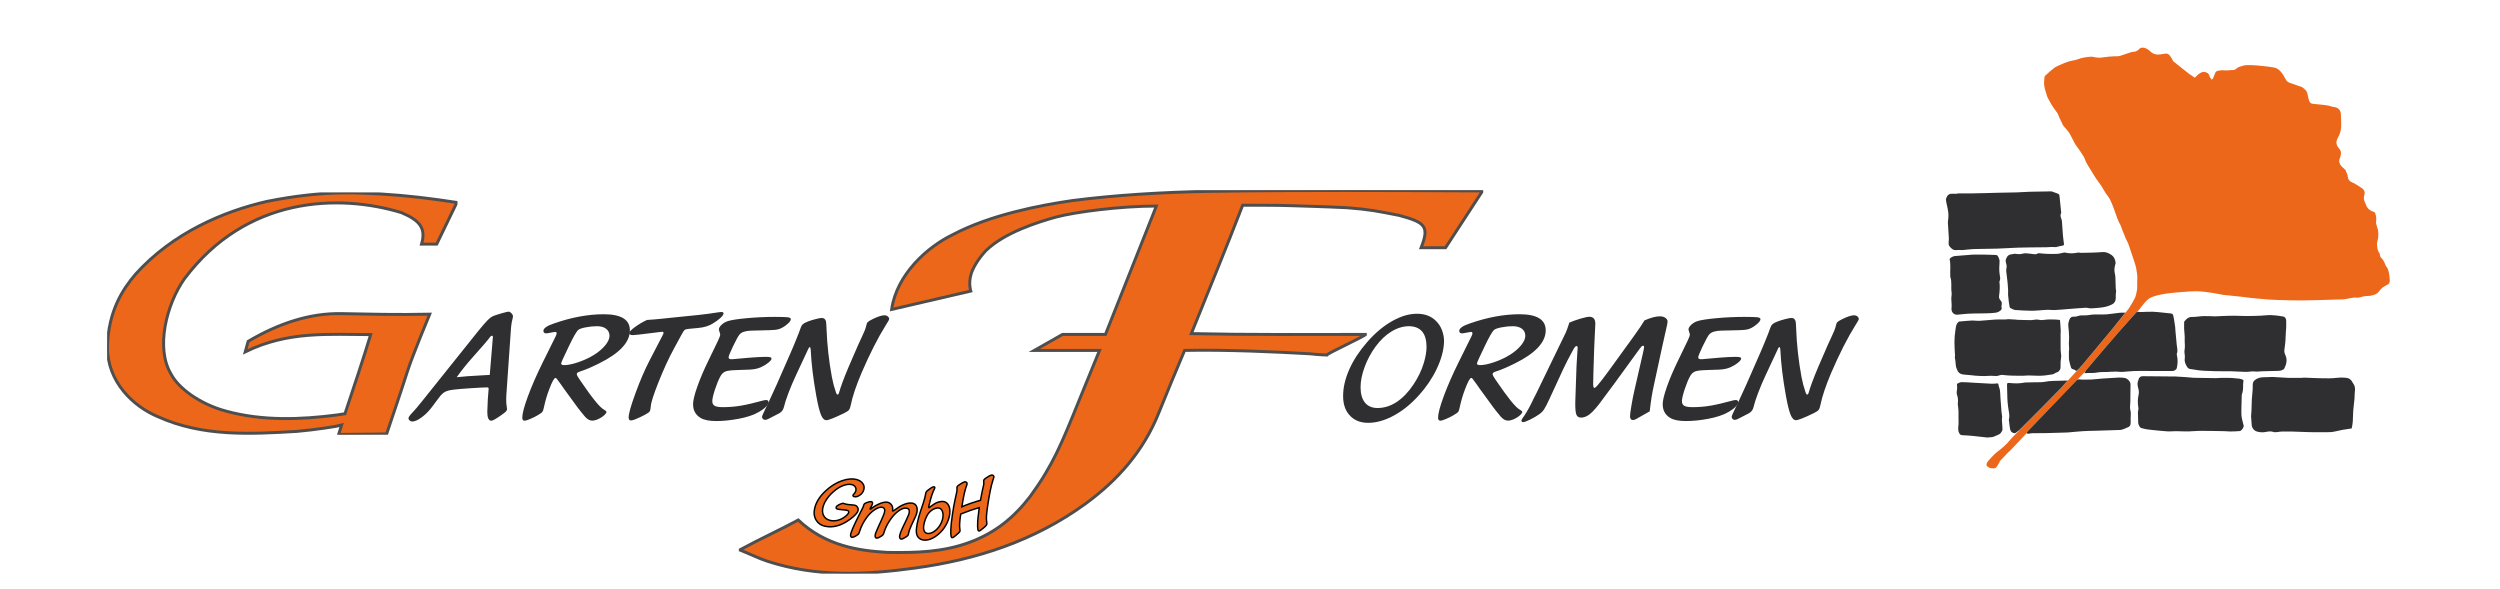 <?xml version="1.0" encoding="utf-8"?>
<!-- Generator: Adobe Illustrator 26.3.1, SVG Export Plug-In . SVG Version: 6.00 Build 0)  -->
<svg version="1.1" id="Ebene_1" xmlns="http://www.w3.org/2000/svg" xmlns:xlink="http://www.w3.org/1999/xlink" x="0px" y="0px"
	 viewBox="0 0 841.89 198.43" style="enable-background:new 0 0 841.89 198.43;" xml:space="preserve">
<style type="text/css">
	.st0{fill:#EC6719;stroke:#010202;stroke-width:0.5;stroke-miterlimit:10;}
	
		.st1{clip-path:url(#SVGID_00000072273091882573061080000015692919909498155905_);fill:#EC6719;stroke:#4E4E4E;stroke-miterlimit:10;}
	.st2{fill:#2F2F31;}
	
		.st3{clip-path:url(#SVGID_00000087392529899731215660000010752010513026442133_);fill:#EC6719;stroke:#4E4E4E;stroke-miterlimit:10;}
	.st4{fill:#EC6719;}
</style>
<g>
	<g>
		<g>
			<path class="st0" d="M313.18,168.87l-0.41,1.68c-0.03,0.14-0.04,0.25-0.03,0.32c0.01,0.07,0.04,0.1,0.11,0.09
				c0.05-0.01,0.21-0.12,0.48-0.33c0.81-0.61,1.45-1.03,1.93-1.27c0.48-0.23,1.01-0.39,1.6-0.46c0.84-0.1,1.5,0.07,1.99,0.51
				c0.54,0.48,0.87,1.17,0.99,2.09c0.13,1.08-0.03,2.25-0.48,3.53s-1.11,2.44-1.99,3.51c-0.77,0.91-1.63,1.67-2.58,2.27
				c-0.95,0.6-1.85,0.95-2.7,1.05c-1,0.12-1.81-0.05-2.43-0.51c-0.6-0.44-0.95-1.09-1.05-1.96c-0.09-0.7,0-1.71,0.25-3.02
				c0.26-1.32,0.64-2.74,1.15-4.26l0.9-2.66c0.45-1.45,0.69-2.38,0.74-2.79c0.05-0.42,0.13-0.73,0.23-0.92
				c0.1-0.19,0.29-0.4,0.58-0.63c0.92-0.74,1.57-1.13,1.95-1.17c0.24-0.03,0.37,0.05,0.39,0.23c0.01,0.11-0.03,0.25-0.12,0.42
				c-0.26,0.51-0.52,1.13-0.78,1.87S313.39,168.02,313.18,168.87z M315.61,171.07c-0.61,0.08-1.23,0.33-1.85,0.77
				c-0.62,0.44-1.11,0.97-1.47,1.59c-0.43,0.74-0.76,1.56-1,2.46c-0.24,0.89-0.32,1.63-0.25,2.22c0.07,0.55,0.26,0.97,0.59,1.23
				c0.32,0.27,0.75,0.37,1.28,0.3c0.64-0.08,1.29-0.37,1.94-0.86c0.66-0.5,1.22-1.14,1.7-1.91c0.38-0.62,0.67-1.27,0.84-1.94
				c0.18-0.68,0.23-1.31,0.16-1.89C317.38,171.64,316.73,170.98,315.61,171.07z"/>
		</g>
		<g>
			<path class="st0" d="M283.85,169.47c0.41,0.14,0.72,0.23,0.95,0.29c0.47,0.12,1.11,0.2,1.93,0.25c0.51,0.02,0.86,0.06,1.07,0.11
				c0.43,0.11,0.75,0.34,0.97,0.69s0.28,0.73,0.17,1.14c-0.2,0.79-1.09,1.76-2.69,2.93c-3.02,2.21-5.9,2.97-8.64,2.28
				c-1.21-0.3-2.12-0.96-2.74-1.97c-0.73-1.17-0.89-2.56-0.49-4.15c0.49-1.97,1.66-3.83,3.51-5.59c1.74-1.66,3.63-2.85,5.67-3.56
				c1.84-0.63,3.45-0.78,4.82-0.43c0.98,0.25,1.72,0.71,2.2,1.41c0.4,0.58,0.51,1.24,0.33,1.98c-0.21,0.82-0.68,1.47-1.43,1.95
				c-0.67,0.43-1.27,0.59-1.79,0.46c-0.35-0.09-0.5-0.25-0.43-0.5c0.02-0.08,0.17-0.26,0.43-0.55c0.26-0.28,0.43-0.59,0.52-0.96
				c0.12-0.48,0.05-0.9-0.2-1.29c-0.25-0.38-0.64-0.63-1.15-0.76c-0.73-0.18-1.57-0.12-2.52,0.18c-0.95,0.3-1.89,0.8-2.82,1.5
				c-1.12,0.85-2.07,1.79-2.84,2.83c-0.77,1.04-1.28,2.06-1.53,3.05c-0.26,1.06-0.21,1.97,0.15,2.75c0.41,0.89,1.15,1.46,2.23,1.73
				c0.79,0.2,1.61,0.2,2.46,0c0.85-0.19,1.66-0.56,2.41-1.11c0.83-0.6,1.3-1.12,1.41-1.56c0.09-0.36-0.12-0.61-0.64-0.73
				c-0.13-0.03-0.28-0.06-0.45-0.07l-2.3-0.25c-0.11-0.01-0.2-0.02-0.29-0.05c-0.44-0.11-0.63-0.33-0.55-0.65
				c0.06-0.24,0.29-0.48,0.7-0.72C282.68,169.86,283.2,169.65,283.85,169.47z"/>
		</g>
		<g>
			<path class="st0" d="M329.76,170.96c-1.8,0.48-3.88,1.19-6.23,2.14c-0.37,2.38-0.47,4.05-0.3,5.02c0.07,0.41,0.08,0.69,0.02,0.83
				c-0.06,0.14-0.28,0.39-0.68,0.75c-0.89,0.82-1.48,1.27-1.77,1.34c-0.25,0.06-0.41-0.07-0.49-0.39c-0.13-0.53-0.16-1.42-0.1-2.68
				c0.06-1.1,0.23-2.64,0.52-4.64c0.29-2,0.59-3.69,0.9-5.07l0.48-2.21c0.16-0.57,0.22-1.11,0.16-1.61
				c-0.04-0.27-0.01-0.47,0.07-0.59c0.08-0.12,0.31-0.32,0.69-0.59c0.81-0.56,1.42-0.89,1.83-0.99c0.18-0.04,0.35-0.02,0.5,0.08
				c0.16,0.1,0.26,0.23,0.3,0.4c0.03,0.13,0,0.33-0.1,0.6c-0.58,1.44-1.12,3.88-1.65,7.31c0.78-0.35,1.78-0.74,2.99-1.16
				c1.21-0.42,2.3-0.76,3.28-1.03c0.12-0.68,0.31-1.64,0.56-2.88c0.06-0.29,0.12-0.58,0.19-0.88c0.09-0.41,0.19-0.86,0.31-1.35
				c0.07-0.3,0.08-0.64,0.05-1.05c-0.03-0.36-0.01-0.6,0.06-0.73c0.07-0.13,0.3-0.33,0.69-0.61c0.76-0.53,1.38-0.86,1.87-0.98
				c0.16-0.04,0.32-0.01,0.48,0.08c0.16,0.1,0.25,0.23,0.3,0.39c0.03,0.11,0,0.26-0.07,0.46c-0.02,0.03-0.04,0.1-0.07,0.2
				c-0.07,0.23-0.14,0.46-0.22,0.71c-0.29,0.87-0.58,2.02-0.87,3.45c-0.29,1.43-0.57,3.09-0.85,4.96c-0.23,1.54-0.37,2.72-0.42,3.55
				c-0.05,0.83-0.02,1.51,0.09,2.05c0.07,0.37,0.06,0.64-0.01,0.82c-0.08,0.18-0.29,0.44-0.65,0.77c-0.35,0.31-0.72,0.61-1.09,0.9
				c-0.38,0.29-0.61,0.44-0.72,0.47c-0.24,0.06-0.41-0.09-0.5-0.46c-0.11-0.45-0.13-1.38-0.06-2.78c0.03-0.58,0.13-1.59,0.32-3.01
				C329.66,171.71,329.73,171.18,329.76,170.96z"/>
		</g>
		<g>
			<path class="st0" d="M307.71,175.21l-0.8,1.7c-0.49,1.03-0.82,2-0.99,2.9c-0.04,0.23-0.11,0.4-0.21,0.52
				c-0.1,0.12-0.31,0.29-0.64,0.5c-0.73,0.49-1.26,0.73-1.57,0.72c-0.16-0.01-0.3-0.09-0.41-0.26c-0.11-0.16-0.16-0.36-0.15-0.6
				c0.02-0.59,0.44-1.75,1.27-3.49l0.83-1.71c0.48-1.02,0.79-1.72,0.94-2.11c0.15-0.39,0.23-0.75,0.24-1.09
				c0.03-0.76-0.37-1.16-1.2-1.18c-0.77-0.03-1.65,0.34-2.65,1.11c-0.99,0.77-1.91,1.8-2.76,3.09c-0.89,1.35-1.53,2.7-1.93,4.06
				c-0.08,0.29-0.19,0.53-0.32,0.69c-0.13,0.17-0.34,0.35-0.64,0.53c-0.66,0.42-1.15,0.63-1.48,0.62c-0.37-0.01-0.54-0.29-0.53-0.82
				c0.01-0.27,0.08-0.59,0.22-0.97s0.43-1.05,0.87-2.03l0.89-1.93c0.47-1.02,0.79-1.77,0.97-2.27c0.18-0.49,0.27-0.9,0.28-1.21
				c0.03-0.75-0.34-1.14-1.11-1.17c-0.67-0.02-1.48,0.29-2.42,0.94c-0.94,0.65-1.79,1.49-2.54,2.52c-1.08,1.46-1.87,3.01-2.37,4.64
				c-0.12,0.4-0.22,0.67-0.3,0.79c-0.08,0.12-0.25,0.28-0.49,0.45c-0.76,0.53-1.35,0.79-1.78,0.78c-0.34-0.01-0.5-0.27-0.48-0.78
				c0.03-0.76,1.01-3.06,2.96-6.9l1.02-2.02c0.2-0.38,0.33-0.68,0.38-0.89c0.08-0.33,0.17-0.55,0.29-0.67
				c0.12-0.12,0.38-0.26,0.79-0.42c0.6-0.23,1.07-0.34,1.42-0.33c0.36,0.01,0.54,0.21,0.52,0.58c-0.01,0.19-0.11,0.47-0.32,0.87
				l-0.49,0.9c-0.02,0.04-0.03,0.08-0.03,0.11c0,0.08,0.03,0.12,0.1,0.12c0.04,0,0.09-0.03,0.16-0.08c0.78-0.67,1.68-1.23,2.7-1.68
				s1.87-0.67,2.54-0.65c0.61,0.02,1.12,0.26,1.54,0.71c0.42,0.45,0.62,0.99,0.6,1.61c0,0.09-0.01,0.18-0.02,0.25
				c-0.02,0.13-0.03,0.22-0.03,0.28c0,0.12,0.04,0.18,0.13,0.18c0.06,0,0.24-0.12,0.56-0.36c2.14-1.63,3.99-2.41,5.55-2.36
				c0.67,0.02,1.18,0.25,1.54,0.67c0.36,0.42,0.53,1,0.5,1.74c-0.02,0.45-0.08,0.84-0.2,1.18
				C308.57,173.35,308.24,174.09,307.71,175.21z"/>
		</g>
	</g>
	<g>
		<defs>
			<rect id="SVGID_1_" x="248.8" y="64.02" width="250.68" height="129.17"/>
		</defs>
		<clipPath id="SVGID_00000072991084942200654570000016743365196011453315_">
			<use xlink:href="#SVGID_1_"  style="overflow:visible;"/>
		</clipPath>
		
			<path style="clip-path:url(#SVGID_00000072991084942200654570000016743365196011453315_);fill:#EC6719;stroke:#4E4E4E;stroke-miterlimit:10;" d="
			M370.27,118.01H348.3l9.5-5.39h14.46l17.15-43.23c-12.19,0-27.21,1.98-33.75,3.7c-6.08,1.68-17.42,5.23-23.65,11.32
			c-2.8,3-4.39,5.95-4.96,7.8c-0.99,3.26-0.14,5.81-0.14,5.81l-26.65,6.19c1.71-11.86,12.05-21.07,20.56-25.18
			c12.79-6.76,29.48-9.92,40.25-11.48c14.17-1.84,30.98-2.88,46.63-3.12c30.4-0.46,60.66-0.27,91.56-0.14l-12.47,19.13h-8.22
			c2.83-7.23,1.42-8.5-7.41-10.89c-7.53-1.46-9.73-1.96-17.39-2.57c-8.64-0.43-15.73-0.57-19.42-0.71
			c-2.96-0.16-15.87-0.14-15.87-0.14c-5.01,13.11-11.86,29.68-17.29,43.23c19.27,0.43,39.61,0.28,58.68,0.28
			c0.1,0.43-13.14,6.51-13.04,6.94c0,0-2.39-0.06-5.81-0.43c-11.32-0.63-27.92-1.42-42.09-1.13c-2.74,6.45-5.81,13.87-8.79,21.26
			c-5.09,12.64-13.74,22.47-24.63,30.4c-17.18,12.5-36.74,18.81-57.35,21.63c-16.85,2.3-33.13,3.1-49.69-2.28
			c-2.87-0.93-5.9-2.45-9.35-3.83c7.3-3.94,13.23-6.57,19.7-10.06c9.21,8.65,20.13,10.35,30.19,10.91c9.5,0.14,18.57-0.09,27.5-3.4
			c8.68-3.22,14.91-8.31,20.41-15.45c7.65-10.49,10.63-17.86,16.58-32.6C364.35,132.51,369.14,120.74,370.27,118.01z"/>
	</g>
	<g>
		<g>
			<path class="st2" d="M477.25,105.66c3.05,0,5.43,1.11,7.14,3.34c0.64,0.83,1.13,1.82,1.46,2.96c0.34,1.15,0.48,2.27,0.43,3.38
				c-0.14,2.78-0.96,5.75-2.47,8.92c-1.51,3.17-3.52,6.13-6.02,8.89c-2.83,3.14-5.84,5.51-9.03,7.12c-2.79,1.42-5.47,2.12-8.02,2.12
				c-2.69,0-4.81-0.88-6.34-2.64c-1.4-1.57-2.1-3.7-2.1-6.39c0-2.85,0.69-5.83,2.07-8.94c1.38-3.11,3.37-6.17,5.98-9.17
				c2.73-3.14,5.62-5.55,8.7-7.25C471.92,106.42,474.65,105.64,477.25,105.66z M474.51,109.85c-2,0-3.99,0.6-5.95,1.8
				s-3.75,2.9-5.36,5.11c-1.54,2.11-2.76,4.39-3.66,6.85c-0.91,2.46-1.36,4.73-1.36,6.82c0,2.23,0.5,3.95,1.5,5.18
				c0.98,1.19,2.39,1.79,4.22,1.79c2.24,0,4.39-0.68,6.46-2.04c2.06-1.36,3.95-3.35,5.68-5.95c1.55-2.35,2.69-4.72,3.42-7.12
				c0.62-2.07,0.93-3.89,0.93-5.46C480.39,112.25,478.43,109.93,474.51,109.85z"/>
			<path class="st2" d="M494.72,111.87l-1.99,0.36c-0.1,0.02-0.22,0.03-0.34,0.03c-0.66,0-0.98-0.29-0.98-0.85
				c0-0.84,1.16-1.67,3.47-2.46c5.97-2.09,11.58-3.13,16.85-3.13c5.87,0,8.8,1.81,8.8,5.43c0,4-3.46,7.71-10.38,11.13
				c-2.64,1.31-4.8,2.23-6.47,2.74c-0.69,0.22-1.04,0.51-1.04,0.85c0,0.33,0.36,1.01,1.09,2.04c2.1,3.09,3.8,5.42,5.08,7
				c1.29,1.58,2.26,2.54,2.91,2.89c0.6,0.33,0.91,0.61,0.91,0.85c0,0.21-0.17,0.49-0.52,0.85c-0.35,0.36-0.74,0.68-1.19,0.96
				c-1.17,0.72-2.21,1.09-3.11,1.09c-0.85,0-1.67-0.47-2.48-1.42c-1.04-1.24-1.84-2.24-2.41-3l-4.53-6.21l-1.14-1.63
				c-0.76-1.05-1.21-1.67-1.36-1.85c-0.15-0.18-0.3-0.27-0.45-0.27c-0.43,0-1.14,1.3-2.12,3.91c-0.72,1.9-1.29,3.84-1.71,5.82
				c-0.17,0.86-0.36,1.43-0.56,1.69c-0.2,0.27-0.73,0.65-1.59,1.15c-0.72,0.43-1.56,0.85-2.5,1.24c-0.94,0.4-1.56,0.6-1.85,0.6
				c-0.55,0-0.83-0.34-0.83-1.01c0-1.4,0.64-3.82,1.92-7.27c1.28-3.45,2.93-7.24,4.97-11.36l4.37-8.82
				c0.21-0.43,0.31-0.74,0.31-0.93c0-0.36-0.16-0.53-0.49-0.52C495.31,111.76,495.1,111.8,494.72,111.87z M509.57,109.85
				c-1.29,0-2.59,0.12-3.9,0.38c-1.3,0.25-2.14,0.54-2.52,0.87c-0.59,0.48-1.66,2.35-3.21,5.59c-1.71,3.55-2.56,5.44-2.56,5.67
				c0,0.4,0.33,0.6,0.98,0.6c1.29,0,2.92-0.34,4.87-1.01c1.95-0.67,3.71-1.5,5.28-2.48c1.55-0.98,2.8-2.05,3.74-3.21
				c0.94-1.16,1.41-2.21,1.41-3.16c0-0.98-0.36-1.76-1.07-2.33C511.87,110.18,510.87,109.88,509.57,109.85z"/>
			<path class="st2" d="M555.55,138.52l-4.48,2.54c-0.45,0.26-0.83,0.39-1.14,0.39c-0.67,0-1.01-0.43-1.01-1.29
				c0-0.52,0.16-1.72,0.48-3.62c0.32-1.9,0.64-3.54,0.97-4.94l2.95-12.89c0.22-0.97,0.34-1.58,0.34-1.84c0-0.29-0.14-0.44-0.41-0.44
				c-0.24,0-0.59,0.32-1.04,0.96l-8.54,11.75c-2.88,3.9-4.63,6.25-5.24,7.04c-0.61,0.79-1.31,1.6-2.08,2.41
				c-1.33,1.36-2.64,2.04-3.93,2.04c-0.76,0-1.27-0.32-1.54-0.95c-0.27-0.63-0.4-1.85-0.4-3.66c0-0.48,0.01-0.92,0.03-1.32
				l0.39-11.33l0.1-1.68l0.16-2.59c0.09-1.23,0.13-1.88,0.13-1.97c0-0.4-0.14-0.6-0.41-0.6s-0.66,0.44-1.14,1.32
				c-1.43,2.62-2.56,4.83-3.39,6.62l-4.55,9.86c-0.79,1.71-1.4,2.88-1.81,3.51s-0.92,1.15-1.5,1.57c-0.98,0.69-2.05,1.32-3.21,1.89
				c-1.16,0.57-1.93,0.85-2.33,0.85s-0.6-0.17-0.6-0.52c0-0.24,0.35-0.83,1.04-1.76c0.98-1.45,2.02-3.36,3.11-5.72l0.88-1.71
				l7.87-16.25c1.12-2.24,1.82-3.69,2.1-4.33c0.28-0.65,0.66-1.72,1.14-3.22c1.16-0.5,2.43-0.95,3.83-1.36
				c1.4-0.41,2.36-0.61,2.9-0.61c1.35,0,2.02,0.79,2.02,2.38c0,0.24-0.04,1.1-0.13,2.59c-0.02,0.5-0.1,2.4-0.26,5.69
				c-0.22,6.66-0.34,10.63-0.34,11.9c0,0.93,0.13,1.4,0.39,1.4c0.24,0,0.57-0.25,0.98-0.75c0.21-0.26,0.43-0.53,0.67-0.8
				c0.78-0.84,4.57-6.01,11.39-15.5c1.88-2.6,3.17-4.5,3.86-5.69c2.12-0.91,3.84-1.37,5.15-1.37c0.76,0,1.38,0.17,1.88,0.52
				c0.49,0.35,0.74,0.77,0.74,1.27c0,0.31-0.17,1.21-0.52,2.69c-0.55,2.42-1,4.42-1.35,6.03l-2.77,12.81
				C556.38,132.22,555.93,135.12,555.55,138.52z"/>
			<path class="st2" d="M573.35,120.95l5.51-0.49c2.28-0.19,4.11-0.29,5.49-0.29c0.78,0,1.3,0.04,1.58,0.13
				c0.28,0.09,0.41,0.25,0.41,0.49c0,0.33-0.36,0.78-1.07,1.36s-1.53,1.07-2.45,1.49c-1.1,0.5-2.42,0.78-3.93,0.83l-4.24,0.15
				c-1.88,0.05-3.16,0.21-3.84,0.48c-0.68,0.27-1.26,0.83-1.72,1.69c-0.6,1.1-1.2,2.58-1.8,4.41c-0.6,1.84-0.89,3.14-0.89,3.89
				c0,0.74,0.27,1.26,0.8,1.57c0.53,0.3,1.45,0.45,2.74,0.45c2.07,0,4.08-0.16,6.04-0.49c1.96-0.33,4.44-0.91,7.44-1.73
				c0.41-0.12,0.79-0.18,1.14-0.18c0.52,0,0.78,0.26,0.78,0.78c0,0.4-0.29,0.89-0.88,1.49c-0.59,0.6-1.35,1.16-2.28,1.7
				c-1.79,1.05-4.12,1.84-6.99,2.36c-2.66,0.5-5.15,0.75-7.48,0.75c-2.38,0-4.15-0.36-5.31-1.09c-1.66-1.02-2.48-2.55-2.48-4.61
				c0-1.21,0.47-3.14,1.4-5.8c0.93-2.66,2.18-5.6,3.75-8.82l3.21-6.65c0.52-1.09,0.78-1.8,0.78-2.15c0-0.19-0.08-0.49-0.23-0.91
				c-0.14-0.38-0.21-0.66-0.21-0.83c0-0.47,0.29-0.97,0.87-1.53c0.58-0.55,1.26-0.97,2.06-1.24c1.12-0.38,3.26-0.71,6.43-1.01
				c3.17-0.29,6.32-0.44,9.46-0.44c2.31,0,3.79,0.05,4.44,0.14c0.65,0.1,0.97,0.31,0.97,0.63c0,0.55-0.59,1.27-1.79,2.15
				c-0.79,0.59-1.54,0.99-2.25,1.2c-0.71,0.22-1.69,0.33-2.95,0.35l-6.24,0.16c-1.98,0.04-3.34,0.47-4.06,1.32
				c-0.45,0.55-1.17,1.87-2.17,3.95s-1.5,3.33-1.5,3.74s0.32,0.62,0.96,0.62C572.95,120.98,573.12,120.97,573.35,120.95z"/>
			<path class="st2" d="M612.26,123.67l3.36-7.74c0.19-0.45,0.55-1.23,1.09-2.35c0.83-1.69,1.34-2.99,1.53-3.91
				c0.1-0.57,0.28-0.97,0.52-1.22c0.24-0.24,0.8-0.58,1.68-1.01c1.72-0.84,3.05-1.27,3.99-1.27c0.4,0,0.75,0.12,1.06,0.38
				c0.31,0.25,0.47,0.54,0.47,0.87c0,0.24-0.35,0.9-1.06,1.97c-2.69,4.28-5.44,9.69-8.26,16.23c-1.85,4.38-3.04,7.97-3.6,10.77
				c-0.16,0.79-0.36,1.35-0.61,1.66s-0.8,0.67-1.64,1.09c-3.26,1.57-5.25,2.36-5.98,2.36c-0.71,0-1.31-0.6-1.81-1.81
				c-0.5-1.21-1.03-3.34-1.58-6.39c-1.05-5.85-1.67-10.97-1.86-15.37c-0.03-0.69-0.15-1.04-0.34-1.04c-0.14,0-0.29,0.17-0.44,0.49
				l-4.11,8.8c-1,2.14-1.88,4.2-2.63,6.17c-0.75,1.98-1.26,3.58-1.54,4.8c-0.24,0.95-0.79,1.64-1.63,2.07l-3.62,1.86
				c-0.4,0.21-0.74,0.31-1.04,0.31s-0.54-0.1-0.75-0.3c-0.21-0.2-0.31-0.43-0.31-0.69c0-0.28,0.41-1.26,1.24-2.95
				c0.72-1.45,1.6-3.33,2.64-5.64l1.19-2.61l4.53-10.33c0.14-0.28,0.45-1,0.93-2.17c0.19-0.5,0.49-1.24,0.91-2.23
				c0.6-1.43,1.15-2.84,1.63-4.22c0.17-0.48,0.41-0.86,0.72-1.12s0.86-0.56,1.66-0.87c0.71-0.28,1.57-0.54,2.58-0.8
				c1.01-0.26,1.71-0.39,2.11-0.39c0.69,0,1.15,0.35,1.37,1.04c0.09,0.33,0.16,1.2,0.21,2.61c0.19,5.33,0.79,10.77,1.81,16.3
				c0.31,1.67,0.78,3.43,1.4,5.25c0.14,0.4,0.31,0.6,0.52,0.6c0.19,0,0.34-0.16,0.44-0.49C609.58,130.4,610.66,127.5,612.26,123.67z
				"/>
		</g>
		<g>
			<path class="st2" d="M147.96,133.73l-2.61,3.49c-1.02,1.33-2.15,2.45-3.4,3.36c-1.25,0.92-2.29,1.37-3.12,1.37
				c-0.33,0-0.62-0.11-0.88-0.34s-0.39-0.48-0.39-0.78c0-0.34,0.39-0.91,1.16-1.71c0.86-0.88,2.04-2.26,3.52-4.14l18.66-23.32
				c1.48-1.85,2.6-3.13,3.34-3.87c0.74-0.73,1.44-1.22,2.1-1.46c0.81-0.29,1.77-0.6,2.89-0.91c1.11-0.31,1.81-0.47,2.08-0.47
				c0.29,0,0.61,0.19,0.94,0.56c0.34,0.37,0.5,0.72,0.5,1.05c0,0.12-0.03,0.29-0.08,0.49c-0.31,1.21-0.5,2.28-0.57,3.21l-1.6,23.01
				c-0.02,0.38-0.03,0.84-0.03,1.37c0,0.95,0.06,1.73,0.18,2.33c0.07,0.31,0.1,0.56,0.1,0.75c0,0.31-0.13,0.6-0.4,0.88
				c-0.27,0.28-0.86,0.73-1.77,1.37c-1.64,1.14-2.68,1.71-3.13,1.71c-0.9,0-1.35-1-1.35-3c0-0.31,0.06-1.75,0.18-4.32l0.26-3.31
				c0-0.1,0-0.18,0-0.23c0-0.24-0.16-0.36-0.49-0.36c-0.83,0-2.59,0.09-5.28,0.26c-2.69,0.17-4.6,0.33-5.72,0.47
				c-1.42,0.15-2.45,0.4-3.12,0.74C149.27,132.27,148.61,132.87,147.96,133.73z M153.8,127.03c1.78-0.22,4.85-0.45,9.21-0.67
				l1.92-0.1l1.04-12.65l0.03-0.08c0.02-0.1-0.01-0.21-0.09-0.31c-0.08-0.1-0.17-0.16-0.27-0.16c-0.22,0-0.48,0.22-0.78,0.65
				c-0.66,0.91-2.5,3.06-5.54,6.44C157.21,122.51,155.37,124.81,153.8,127.03z"/>
			<path class="st2" d="M186.31,111.87l-1.99,0.36c-0.1,0.02-0.22,0.03-0.34,0.03c-0.66,0-0.98-0.29-0.98-0.85
				c0-0.84,1.16-1.67,3.47-2.46c5.97-2.09,11.58-3.13,16.85-3.13c5.87,0,8.8,1.81,8.8,5.43c0,4-3.46,7.71-10.38,11.13
				c-2.64,1.31-4.8,2.23-6.47,2.74c-0.69,0.22-1.04,0.51-1.04,0.85c0,0.33,0.36,1.01,1.09,2.04c2.1,3.09,3.8,5.42,5.09,7
				c1.28,1.58,2.26,2.54,2.91,2.89c0.6,0.33,0.91,0.61,0.91,0.85c0,0.21-0.17,0.49-0.52,0.85c-0.35,0.36-0.74,0.68-1.19,0.96
				c-1.17,0.72-2.21,1.09-3.11,1.09c-0.85,0-1.67-0.47-2.48-1.42c-1.04-1.24-1.84-2.24-2.41-3l-4.53-6.21l-1.14-1.63
				c-0.76-1.05-1.21-1.67-1.36-1.85c-0.15-0.18-0.3-0.27-0.45-0.27c-0.43,0-1.14,1.3-2.12,3.91c-0.72,1.9-1.29,3.84-1.71,5.82
				c-0.17,0.86-0.36,1.43-0.56,1.69c-0.2,0.27-0.73,0.65-1.59,1.15c-0.72,0.43-1.56,0.85-2.5,1.24c-0.94,0.4-1.56,0.6-1.85,0.6
				c-0.55,0-0.83-0.34-0.83-1.01c0-1.4,0.64-3.82,1.92-7.27c1.28-3.45,2.93-7.24,4.97-11.36l4.37-8.82
				c0.21-0.43,0.31-0.74,0.31-0.93c0-0.36-0.16-0.53-0.49-0.52C186.9,111.76,186.69,111.8,186.31,111.87z M201.16,109.85
				c-1.29,0-2.59,0.12-3.9,0.38c-1.3,0.25-2.14,0.54-2.52,0.87c-0.59,0.48-1.66,2.35-3.21,5.59c-1.71,3.55-2.56,5.44-2.56,5.67
				c0,0.4,0.33,0.6,0.98,0.6c1.29,0,2.92-0.34,4.87-1.01c1.95-0.67,3.71-1.5,5.28-2.48c1.55-0.98,2.8-2.05,3.74-3.21
				c0.94-1.16,1.41-2.21,1.41-3.16c0-0.98-0.36-1.76-1.07-2.33C203.46,110.18,202.46,109.88,201.16,109.85z"/>
			<path class="st2" d="M217.87,107.75c1.47-0.1,2.41-0.17,2.82-0.21l14.47-1.47c1.88-0.19,4.16-0.49,6.83-0.91
				c0.36-0.07,0.68-0.1,0.96-0.1c0.47,0,0.7,0.18,0.7,0.54c0,0.33-0.34,0.81-1.01,1.44s-1.54,1.26-2.59,1.9
				c-1.33,0.83-2.96,1.33-4.89,1.5l-3.26,0.31c-0.69,0.07-1.14,0.19-1.35,0.36c-0.21,0.17-0.57,0.73-1.09,1.68l-2.54,4.68
				c-1.69,3.09-3.39,6.78-5.1,11.06c-1.71,4.29-2.6,7.07-2.67,8.35c-0.05,0.86-0.18,1.43-0.39,1.71c-0.21,0.28-0.77,0.66-1.68,1.14
				c-2.42,1.24-3.94,1.86-4.58,1.86c-0.54,0-0.8-0.34-0.8-1.01c0-1.28,0.77-4.02,2.32-8.23c1.54-4.21,3.11-7.85,4.7-10.92l4.55-8.77
				c0.12-0.24,0.18-0.42,0.18-0.54c0-0.28-0.16-0.41-0.49-0.39c-0.1,0-0.28,0.02-0.52,0.05l-7.45,0.91
				c-0.93,0.1-1.54,0.16-1.84,0.16c-0.85,0-1.27-0.22-1.27-0.67c0-0.41,0.62-1.08,1.88-2.01
				C215.02,109.25,216.39,108.44,217.87,107.75z"/>
			<path class="st2" d="M246.82,120.95l5.51-0.49c2.28-0.19,4.11-0.29,5.49-0.29c0.78,0,1.3,0.04,1.58,0.13
				c0.28,0.09,0.41,0.25,0.41,0.49c0,0.33-0.36,0.78-1.07,1.36s-1.53,1.07-2.45,1.49c-1.1,0.5-2.42,0.78-3.93,0.83l-4.24,0.15
				c-1.88,0.05-3.16,0.21-3.84,0.48c-0.68,0.27-1.26,0.83-1.72,1.69c-0.6,1.1-1.2,2.58-1.8,4.41c-0.6,1.84-0.89,3.14-0.89,3.89
				c0,0.74,0.27,1.26,0.8,1.57c0.53,0.3,1.45,0.45,2.74,0.45c2.07,0,4.08-0.16,6.04-0.49c1.96-0.33,4.44-0.91,7.44-1.73
				c0.41-0.12,0.79-0.18,1.14-0.18c0.52,0,0.78,0.26,0.78,0.78c0,0.4-0.29,0.89-0.88,1.49c-0.59,0.6-1.35,1.16-2.28,1.7
				c-1.79,1.05-4.12,1.84-6.99,2.36c-2.66,0.5-5.15,0.75-7.48,0.75c-2.38,0-4.15-0.36-5.31-1.09c-1.66-1.02-2.48-2.55-2.48-4.61
				c0-1.21,0.47-3.14,1.4-5.8c0.93-2.66,2.18-5.6,3.75-8.82l3.21-6.65c0.52-1.09,0.78-1.8,0.78-2.15c0-0.19-0.08-0.49-0.23-0.91
				c-0.14-0.38-0.21-0.66-0.21-0.83c0-0.47,0.29-0.97,0.87-1.53c0.58-0.55,1.26-0.97,2.06-1.24c1.12-0.38,3.26-0.71,6.43-1.01
				c3.17-0.29,6.32-0.44,9.46-0.44c2.31,0,3.79,0.05,4.44,0.14c0.65,0.1,0.97,0.31,0.97,0.63c0,0.55-0.6,1.27-1.79,2.15
				c-0.79,0.59-1.54,0.99-2.25,1.2c-0.71,0.22-1.69,0.33-2.95,0.35l-6.24,0.16c-1.98,0.04-3.34,0.47-4.06,1.32
				c-0.45,0.55-1.17,1.87-2.17,3.95c-1,2.08-1.5,3.33-1.5,3.74s0.32,0.62,0.96,0.62C246.42,120.98,246.59,120.97,246.82,120.95z"/>
			<path class="st2" d="M285.73,123.67l3.36-7.74c0.19-0.45,0.55-1.23,1.09-2.35c0.83-1.69,1.34-2.99,1.53-3.91
				c0.1-0.57,0.28-0.97,0.52-1.22c0.24-0.24,0.8-0.58,1.68-1.01c1.73-0.84,3.05-1.27,3.99-1.27c0.4,0,0.75,0.12,1.06,0.38
				c0.31,0.25,0.47,0.54,0.47,0.87c0,0.24-0.35,0.9-1.06,1.97c-2.69,4.28-5.44,9.69-8.26,16.23c-1.85,4.38-3.05,7.97-3.6,10.77
				c-0.16,0.79-0.36,1.35-0.61,1.66s-0.8,0.67-1.64,1.09c-3.26,1.57-5.25,2.36-5.98,2.36c-0.71,0-1.31-0.6-1.81-1.81
				c-0.5-1.21-1.03-3.34-1.58-6.39c-1.05-5.85-1.67-10.97-1.86-15.37c-0.03-0.69-0.15-1.04-0.34-1.04c-0.14,0-0.28,0.17-0.44,0.49
				l-4.11,8.8c-1,2.14-1.88,4.2-2.63,6.17c-0.75,1.98-1.26,3.58-1.54,4.8c-0.24,0.95-0.79,1.64-1.63,2.07l-3.62,1.86
				c-0.4,0.21-0.74,0.31-1.04,0.31c-0.29,0-0.54-0.1-0.75-0.3c-0.21-0.2-0.31-0.43-0.31-0.69c0-0.28,0.41-1.26,1.24-2.95
				c0.72-1.45,1.6-3.33,2.64-5.64l1.19-2.61l4.53-10.33c0.14-0.28,0.45-1,0.93-2.17c0.19-0.5,0.49-1.24,0.91-2.23
				c0.6-1.43,1.15-2.84,1.63-4.22c0.17-0.48,0.41-0.86,0.72-1.12s0.86-0.56,1.66-0.87c0.71-0.28,1.57-0.54,2.58-0.8
				c1.01-0.26,1.71-0.39,2.11-0.39c0.69,0,1.15,0.35,1.37,1.04c0.09,0.33,0.16,1.2,0.21,2.61c0.19,5.33,0.79,10.77,1.81,16.3
				c0.31,1.67,0.78,3.43,1.4,5.25c0.14,0.4,0.31,0.6,0.52,0.6c0.19,0,0.34-0.16,0.44-0.49C283.05,130.4,284.12,127.5,285.73,123.67z
				"/>
		</g>
	</g>
	<g>
		<defs>
			<rect id="SVGID_00000036240893400343405960000008109054398822823813_" x="36.07" y="64.8" width="117.98" height="81.61"/>
		</defs>
		<clipPath id="SVGID_00000113338278754550823280000005628970611772400535_">
			<use xlink:href="#SVGID_00000036240893400343405960000008109054398822823813_"  style="overflow:visible;"/>
		</clipPath>
		
			<path style="clip-path:url(#SVGID_00000113338278754550823280000005628970611772400535_);fill:#EC6719;stroke:#4E4E4E;stroke-miterlimit:10;" d="
			M153.86,68.18l-6.8,14.03h-5.1c1.56-5.39-0.6-7.99-6.77-10.6c-21.03-6.41-52.27-5.56-73.13,22.34
			c-5.95,8.45-9.81,23.41-4.36,32.17c2.2,4.28,9.29,9.95,18.69,12.4c12.09,3.27,24.9,2.8,36.95,1.24c1.7-0.28,2.83-0.43,2.83-0.43
			c2.44-7.27,6.43-19.28,8.65-26.65c-14.17,0-27.78-1.28-42.24,5.81l0.99-3.54c10.35-6.1,20.84-9.54,31.38-9.34
			c9.98,0.19,18.43,0.43,29.76,0.19c0,0-6.01,14.46-7.54,19.39c-1.37,4.4-6.97,20.95-6.97,20.95l-16.16,0.16l0.99-3.13
			c-1.33,0.4-9.1,1.59-15,2.1c-15.59,0.91-31.75,1.87-46.8-4.93c-8.36-3.46-17.16-11.79-17.04-23.59
			c0.28-11.96,5.1-19.33,9.52-24.49C58.3,78.3,75.54,71.1,89.88,67.83c20.19-4.04,31.95-2.76,38.75-2.48
			C136.71,65.83,144.87,66.79,153.86,68.18z"/>
	</g>
	<g>
		<g>
			<g>
				<path class="st4" d="M803.57,89.7c-0.25-0.3-0.32-0.75-0.51-1.1c-0.29-0.53-0.53-1.14-0.96-1.54c-0.41-0.39-0.66-0.73-0.65-1.29
					c0-0.19-0.09-0.42-0.21-0.58c-0.74-0.99-0.69-2.16-0.8-3.29c-0.01-0.07,0.05-0.14,0.06-0.21c0.13-0.58,0.32-1.16,0.37-1.75
					c0.06-0.7,0.09-1.42-0.01-2.11c-0.09-0.68-0.37-1.33-0.54-1.99c-0.09-0.37-0.24-0.77-0.17-1.12c0.22-1.08,0.03-2.1-0.36-3.09
					c-0.04-0.11-0.22-0.21-0.35-0.25c-1.24-0.39-2.2-1.1-2.66-2.36c-0.11-0.3-0.22-0.59-0.37-0.87c-0.37-0.7-0.48-1.46-0.25-2.2
					c0.32-1.02,0.17-1.87-0.68-2.51c-0.62-0.47-1.3-0.87-1.97-1.28c-0.47-0.28-0.94-0.58-1.44-0.76c-0.63-0.23-1.31-0.88-1.37-1.56
					c-0.06-0.67-0.24-1.29-0.57-1.87c-0.14-0.24-0.14-0.57-0.31-0.76c-0.43-0.46-0.97-0.83-1.39-1.3c-0.26-0.29-0.42-0.69-0.58-1.06
					c-0.35-0.78,0.13-1.46,0.32-2.17c0.25-0.95,0.29-1.82-0.44-2.63c-1.06-1.17-1.23-2.33-0.35-3.81c0.44-0.74,0.73-1.62,0.89-2.48
					c0.17-0.88,0.13-1.8,0.13-2.7c0-0.83-0.08-1.67-0.09-2.5c-0.02-1.24-0.66-2.12-1.87-2.45c-0.58-0.16-1.23-0.13-1.74-0.4
					c-0.46-0.24-4.36-0.63-5.67-0.73c-0.64-0.05-1.1-0.3-1.35-0.85c-0.18-0.4-0.24-0.87-0.35-1.3c-0.18-0.68-0.25-1.42-0.57-2.02
					c-0.29-0.53-0.84-0.93-1.32-1.34c-0.22-0.18-1.11-0.45-1.25-0.5c-0.94-0.33-1.88-0.69-2.83-0.98c-0.68-0.21-1.23-0.52-1.58-1.16
					c-0.55-1.01-1.06-2.04-1.89-2.89c-0.6-0.61-1.32-1.06-2.07-1.19c-1.92-0.35-3.88-0.53-5.83-0.71c-1.25-0.11-2.51-0.17-3.76-0.09
					c-0.75,0.05-1.47,0.42-2.21,0.6c-0.74,0.18-1.09,1.05-1.97,1.03c-1.01-0.02-2.05,0.23-3.04,0.11c-0.81-0.1-1.54,0.02-2.28,0.19
					c-0.25,0.06-0.54,0.27-0.65,0.5c-0.31,0.63-0.52,1.31-0.81,1.96c-0.08,0.19-0.29,0.33-0.44,0.49c-0.18-0.23-0.39-0.44-0.54-0.69
					c-0.28-0.5-0.4-1.23-0.81-1.49c-0.68-0.42-1.47-0.65-2.36-0.15c-0.76,0.42-1.36,0.96-1.91,1.59c-0.2,0.23-1.09-0.72-1.55-0.9
					c-0.14-0.06-0.26-0.16-0.37-0.25c-0.61-0.52-5.37-4.18-5.44-4.31c-0.26-0.46-0.46-0.95-0.76-1.37c-0.44-0.6-0.86-1.29-1.77-1.21
					c-0.56,0.05-1.12,0.13-1.68,0.24c-1.36,0.26-2.57-0.07-3.56-1c-0.76-0.72-1.52-1.25-2.64-1.24c-0.41,0-0.63,0.06-0.91,0.35
					c-0.61,0.64-1.35,1.09-2.29,1.07c-0.17,0-0.34,0.02-0.5,0.08c-0.85,0.28-1.69,0.58-2.55,0.85c-0.68,0.21-1.37,0.54-2.05,0.54
					c-1.94-0.02-3.84,0.22-5.75,0.47c-0.61,0.08-1.26-0.05-1.89-0.12c-0.38-0.04-0.76-0.22-1.14-0.2c-1.66,0.08-3.3,0.33-4.86,0.93
					c-0.21,0.08-0.43,0.15-0.65,0.2c-0.79,0.18-1.59,0.28-2.36,0.53c-0.93,0.3-1.83,0.69-2.72,1.09c-0.7,0.31-1.44,0.6-2.04,1.06
					c-1.04,0.79-2,1.7-2.98,2.57c-0.13,0.11-0.24,0.3-0.26,0.46c-0.07,0.6-0.11,1.2-0.13,1.81c-0.05,1.59,0.52,3.06,0.97,4.54
					c0.14,0.46,0.38,0.91,0.62,1.33c0.47,0.85,0.94,1.7,1.47,2.51c0.45,0.7,1.03,1.32,1.47,2.03c0.29,0.47,0.42,1.03,0.65,1.54
					c0.41,0.88,0.84,1.75,1.27,2.62c0.09,0.18,1.8,1.92,2.26,2.84c0.59,1.17,1.2,2.32,1.81,3.48c0.08,0.15,0.98,1.26,1.26,1.74
					c0.13,0.23,1.27,1.8,1.6,2.42c0.43,0.81,0.65,1.74,1.14,2.5c1.37,2.13,2.52,4.38,4.1,6.39c1.12,1.42,1.8,3.14,2.98,4.55
					c0.59,0.7,0.88,1.64,1.29,2.48c0.43,0.87,1.99,5.65,2.31,6.11c0.66,0.94,0.86,2.05,1.32,3.07c0.36,0.8,0.63,1.63,0.98,2.43
					c0.26,0.6,0.64,1.16,0.86,1.77c0.47,1.28,0.86,2.59,1.31,3.88c0.14,0.42,1.24,3.59,1.33,4.25c0.18,1.37,0.55,2.73,0.36,4.13
					c-0.02,0.13,0.02,2.14-0.02,3c-0.01,0.34-0.43,2.34-0.71,2.91c-0.58,1.17-1.26,2.29-1.95,3.39c-0.38,0.6-0.87,1.12-1.31,1.67
					c-0.95,1.24-2.41,3.04-4.03,5.02c-0.32,0.39-0.62,0.77-0.91,1.11c-1.81,2.2-3.75,4.53-5.42,6.53c-0.74,0.91-1.44,1.75-1.85,2.21
					c-1.42,1.69-2.38,2.84-2.46,2.94c-0.28,0.2-0.68,0.72-0.91,0.96c-0.1,0.1-0.18,0.17-0.25,0.23c-1.66,1.84-3.18,3.48-3.56,3.87
					c0,0-0.01,0-0.01,0c-0.09,0.11-0.55,0.6-1.24,1.33c-0.43,0.48-0.84,0.94-0.93,1.08l-7.19,7.31c-0.58,0.56-6.14,6.11-6.91,6.95
					c-0.16,0.29-2.37,2.3-3.14,3.27c-1.2,1.51-2.67,2.77-4.22,3.94c-1.17,0.88-2.12,2.05-3.14,3.13c-0.27,0.29-0.46,0.7-0.57,1.08
					c-0.06,0.22,0.02,0.61,0.19,0.73c0.38,0.29,0.83,0.57,1.29,0.66c0.1,0.02,0.2,0.03,0.31,0.05h0.84c0.15-0.03,0.29-0.07,0.4-0.15
					c0.52-0.4,0.81-1.1,1.18-1.68c0.15-0.23,0.2-0.53,0.37-0.72c0.9-0.98,1.82-1.93,2.75-2.89c0.16-0.17,0.38-0.29,0.54-0.46
					c1.01-1.05,2.02-2.12,3.02-3.18c0.25-0.27,0.53-0.52,0.75-0.81l1.86-1.96c0.06-0.14,0.1-0.24,0.14-0.34
					c0.18-0.19,15.91-16.59,16.81-17.52c0.04-0.08,2.3-2.45,2.83-2.94l0,0c0.09-0.15,0.18-0.3,0.27-0.45
					c2.27-2.69,4.28-5.05,6.06-7.13l0,0c0,0,0,0,0,0c1.83-2.14,3.41-3.95,4.75-5.49c0.01-0.01,0.02-0.02,0.02-0.03
					c0.17-0.2,0.53-0.61,0.99-1.12c2.04-2.32,3.44-3.87,4.28-4.79c0.07-0.08,0.14-0.15,0.18-0.19c0.03-0.05,0.21-0.25,0.44-0.47
					c0.23-0.24,0.36-0.38,0.38-0.39c0.01,0,0.02,0,0.02,0c0.26-0.25,0.5-0.47,0.54-0.5c1.2-1.68,2.77-3.53,3.53-3.99
					c1.82-1.12,5.12-1.54,5.9-1.67c1.08-0.18,7.62-0.8,9.82-0.78c3.87,0.04,8.43,1.1,9.21,1.22c1.04,0.16,5.32,0.49,6.44,0.67
					c1.51,0.25,7.39,0.84,8.93,0.91c1.34,0.12,3,0.13,7.62,0.27c4.73,0.14,13.82-0.26,17.51-0.34c0.17,0,0.34-0.04,0.51-0.06
					c1.34-0.17,2.64-0.66,4.03-0.51c0.42,0.04,0.89-0.02,1.28-0.16c0.9-0.33,1.82-0.42,2.77-0.42c0.54,0,1.09-0.21,1.63-0.35
					c0.8-0.22,1.41-0.59,1.93-1.36c0.6-0.9,1.55-1.56,2.6-2.02c0.57-0.25,0.86-0.73,0.85-1.34c-0.01-0.55-0.04-1.1-0.12-1.64
					C804.48,91.77,804.34,90.64,803.57,89.7z"/>
				<path class="st2" d="M656.81,65.27c-0.3,0.03-0.59,0.3-0.86,0.5c-0.11,0.08-0.2,0.23-0.26,0.36c-0.15,0.36-0.4,0.75-0.38,1.11
					c0.06,0.77,0.25,1.54,0.43,2.3c0.31,1.4,0.55,2.8,0.34,4.24c-0.06,0.43-0.13,0.86-0.11,1.29c0.09,1.71,0.23,3.43,0.32,5.14
					c0.03,0.53-0.1,1.06-0.08,1.59c0.01,0.36,0.04,0.8,0.25,1.07c0.62,0.83,1.33,1.53,2.55,1.34c0.62-0.1,1.27,0.04,1.9,0
					c1.25-0.09,2.5-0.3,3.76-0.34c2.59-0.08,5.18-0.06,7.77-0.14c2.36-0.07,4.72-0.25,7.09-0.33c2.6-0.08,5.21-0.09,7.81-0.12
					c0.6-0.01,1.19,0.01,1.79-0.01c0.57-0.02,1.13-0.08,1.7-0.1c0.3-0.01,0.61,0.02,0.91,0.03c0.24,0.01,0.48,0.04,0.71-0.01
					c0.69-0.14,1.36-0.38,2.06-0.46c0.48-0.05,0.59-0.23,0.54-0.64c-0.11-0.93-0.26-1.86-0.34-2.8c-0.14-1.63-0.24-3.26-0.35-4.89
					c-0.01-0.08-0.02-0.15-0.04-0.22c-0.22-0.8-0.7-1.58-0.2-2.44c0.04-0.07,0-0.19-0.01-0.28c-0.18-1.75-0.39-3.51-0.54-5.26
					c-0.06-0.71-0.16-0.87-0.84-1.08c-0.58-0.18-1.13-0.42-1.7-0.63c-0.1-0.04-0.22-0.04-0.33-0.04c-2.34,0.04-4.68,0.05-7.01,0.12
					c-1.51,0.04-3.02,0.17-4.53,0.22c-2.09,0.06-4.18,0.08-6.27,0.12c-1.33,0.03-2.66,0.08-3.98,0.11
					c-1.68,0.04-3.35,0.09-5.03,0.11c-1.56,0.02-3.11,0-4.67,0c0,0.04,0,0.08,0,0.11C658.41,65.25,657.61,65.2,656.81,65.27z"/>
				<path class="st2" d="M712.44,88.49c-0.12-1.18-0.56-2.13-1.63-2.79c-0.88-0.54-1.68-0.9-2.78-0.81c-2.4,0.2-4.81,0.2-7.22,0.26
					c-0.37,0.01-0.77-0.16-1.12-0.08c-1.43,0.31-2.84,0.33-4.26-0.01c-0.16-0.04-0.34-0.01-0.51,0.02c-0.69,0.13-1.38,0.36-2.08,0.4
					c-1.16,0.07-2.34,0.05-3.5,0.01c-0.9-0.03-1.79-0.15-2.68-0.21c-0.15-0.01-0.34-0.02-0.44,0.06c-0.48,0.41-1.02,0.28-1.55,0.22
					c-0.87-0.09-1.75-0.26-2.62-0.27c-0.62,0-1.23,0.26-1.85,0.3c-0.52,0.03-1.05-0.08-1.7-0.14c-0.88,0.24-2.05,0.01-2.68,1.17
					c-0.29,0.54-0.54,1.04-0.34,1.7c0.18,0.58,0.36,1.25,0.23,1.81c-0.22,0.89-0.07,1.7,0.06,2.56c0.17,1.09,0.25,2.2,0.36,3.3
					c0.05,0.57,0.08,1.14,0.11,1.71c0.01,0.32,0,0.65-0.01,0.97c0,0.23-0.02,0.47,0,0.7c0.07,0.79,0.15,1.57,0.25,2.35
					c0.07,0.56,0.16,1.11,0.27,1.66c0.03,0.14,0.13,0.31,0.25,0.36c0.55,0.25,1.11,0.61,1.68,0.66c1.79,0.15,3.59,0.2,5.39,0.25
					c0.8,0.02,1.6-0.06,2.4-0.11c1.04-0.07,2.07-0.18,3.1-0.21c0.75-0.02,1.51,0.12,2.27,0.09c1.52-0.07,3.05-0.22,4.57-0.34
					c1.97-0.15,3.94-0.33,5.92-0.44c0.59-0.03,1.19,0.21,1.79,0.2c0.98-0.02,1.96-0.13,2.93-0.21c1.45-0.13,2.85-0.43,4.18-1.11
					c0.85-0.43,1.18-1.08,1.25-1.93c0.04-0.51,0-1.03,0.01-1.54c0-0.15,0.05-0.29,0.07-0.44c0.02-0.26,0.05-0.53,0.04-0.79
					c-0.01-0.18-0.1-0.36-0.11-0.55c-0.05-1.25-0.07-2.5-0.12-3.75c-0.02-0.41-0.04-0.83-0.15-1.23c-0.29-1.15-0.21-2.27,0.15-3.38
					C712.39,88.78,712.46,88.63,712.44,88.49z"/>
				<path class="st2" d="M694.13,119.92c0-0.69-0.19-1.38-0.2-2.07c-0.03-1.78-0.01-3.55-0.01-5.33c0-0.39,0.06-0.78,0.05-1.17
					c-0.04-0.87-0.1-1.73-0.17-2.6c-0.02-0.35-0.07-0.7-0.1-1.01c-0.48-0.04-0.89-0.1-1.31-0.12c-0.9-0.03-1.8-0.07-2.7-0.04
					c-0.73,0.03-1.45,0.2-2.18,0.21c-0.57,0.01-1.14-0.2-1.71-0.19c-0.59,0-1.19,0.2-1.78,0.2c-1.59,0-3.19-0.06-4.78-0.11
					c-0.11,0-0.22-0.06-0.33-0.06c-0.87-0.06-1.73-0.12-2.6-0.15c-0.28-0.01-0.56,0.09-0.84,0.1c-1.19,0.01-2.38-0.04-3.56,0.03
					c-1.75,0.1-3.49,0.33-5.23,0.42c-0.92,0.05-1.86-0.12-2.78-0.08c-1.39,0.06-2.78,0.21-4.17,0.34c-0.11,0.01-0.22,0.16-0.32,0.26
					c-0.72,0.64-0.74,1.59-0.88,2.41c-0.23,1.41-0.34,2.84-0.36,4.27c-0.02,1.49,0.14,2.98,0.2,4.48c0.01,0.29-0.11,0.61-0.04,0.88
					c0.31,1.17,0.11,2.4,0.59,3.56c0.27,0.65,0.49,1.26,1.11,1.6c0.64,0.35,1.35,0.43,2.09,0.46c1.07,0.05,2.13,0.23,3.2,0.31
					c0.98,0.07,1.97,0.12,2.95,0.12c0.98,0,1.98-0.15,2.95-0.06c0.71,0.06,1.37,0.1,2.04-0.16c0.78-0.31,1.56-0.1,2.36-0.03
					c1.83,0.16,3.68,0.13,5.52,0.15c0.64,0.01,1.28-0.11,1.92-0.1c1.16,0.01,2.31,0.09,3.47,0.1c0.72,0.01,1.44-0.04,2.15-0.11
					c0.69-0.07,1.37-0.2,2.05-0.29c0.45-0.06,0.84-0.13,1.27-0.44c0.37-0.26,0.98-0.31,1.33-0.7c0.25-0.28,0.51-0.64,0.55-0.99
					c0.08-0.74,0-1.5,0.04-2.25C693.96,121.13,694.13,120.53,694.13,119.92z"/>
				<path class="st2" d="M721.69,126.69c-0.02,0-0.04,0-0.06,0c-0.74-0.03-1.26,0.36-1.46,1.1c-0.02,0.09-0.03,0.19-0.07,0.27
					c-0.39,0.8-0.31,1.66-0.09,2.45c0.23,0.82,0.37,1.6,0.18,2.42c-0.32,1.34-0.33,2.69-0.13,4.05c0.04,0.26,0.09,0.52,0.07,0.77
					c-0.03,0.37-0.17,0.73-0.17,1.1c0.01,1.16,0.09,2.31,0.09,3.47c0,0.57,0.47,1.64,0.99,1.81c0.69,0.22,1.41,0.36,2.12,0.48
					c0.76,0.12,1.53,0.18,2.3,0.26c1.55,0.15,3.1,0.32,4.66,0.41c0.85,0.05,1.71-0.09,2.56-0.08c1.4,0.01,2.81,0.11,4.21,0.09
					c1.28-0.02,2.57-0.2,3.85-0.2c2.78,0,5.56,0.06,8.34,0.11c0.66,0.01,1.32,0.11,1.98,0.1c1.04-0.01,2.09-0.04,3.12-0.13
					c0.27-0.02,0.57-0.23,0.77-0.44c0.23-0.24,0.38-0.56,0.53-0.86c0.07-0.14,0.13-0.33,0.1-0.48c-0.13-0.58-0.31-1.15-0.44-1.74
					c-0.13-0.58-0.29-1.17-0.32-1.76c-0.05-0.88-0.03-1.76-0.01-2.65c0.03-1.37,0.07-2.74,0.11-4.11c0-0.08,0-0.16,0.02-0.23
					c0.44-1.09,0.45-2.24,0.44-3.4c0-0.44,0.08-0.88,0.14-1.44c-0.76-0.62-1.82-0.55-2.77-0.67c-1.48-0.18-2.99-0.13-4.49-0.15
					c-0.68-0.01-1.36,0.11-2.04,0.1c-2.4-0.02-4.79-0.07-7.19-0.11c-0.06,0-0.11,0-0.17,0c-2.07-0.15-4.13-0.38-6.21-0.44
					C729,126.73,725.35,126.73,721.69,126.69z"/>
				<path class="st2" d="M769.69,113.58c0-1.09,0.15-2.18,0.2-3.28c0.03-0.73,0.01-1.46,0.01-2.19c0-0.81-0.35-1.41-1.15-1.55
					c-1.31-0.23-2.64-0.4-3.97-0.45c-1.17-0.04-2.34,0.15-3.52,0.2c-1.56,0.06-3.11,0.11-4.67,0.11c-1.46,0-2.92-0.1-4.38-0.1
					c-1.37,0-2.74,0.06-4.11,0.11c-0.72,0.02-1.44,0.11-2.15,0.1c-1.27-0.01-2.54-0.13-3.81-0.09c-1.34,0.04-2.67,0.31-4,0.3
					c-1.17-0.01-1.84,0.65-2.49,1.43c-0.08,0.09-0.13,0.23-0.13,0.35c-0.01,0.71-0.04,1.43-0.01,2.14c0.06,1.21,0.26,2.42,0.2,3.62
					c-0.06,1.17,0.2,2.32-0.04,3.5c-0.16,0.75,0.07,1.58,0.12,2.37c-0.02,0-0.03,0-0.05,0c0,0.19,0.03,0.39,0,0.57
					c-0.18,1.1,0.26,1.99,0.82,2.89c0.49,0.79,1.33,0.66,2.01,0.8c2.54,0.52,5.14,0.5,7.73,0.59c1.66,0.06,3.33-0.02,5,0.02
					c1.65,0.04,3.29,0.18,4.94,0.21c1.02,0.02,2.03-0.27,3.08-0.13c0.81,0.11,1.66-0.06,2.49-0.08c1.69-0.05,3.38-0.07,5.07-0.12
					c0.45-0.01,0.92-0.01,1.34-0.15c0.39-0.13,0.88-0.35,1.04-0.67c0.69-1.42,1.1-2.88,0.37-4.46c-0.25-0.53-0.44-1.18-0.36-1.74
					C769.43,116.47,769.69,115.05,769.69,113.58z"/>
				<path class="st2" d="M763.18,127.03c-1.11,0-2.18-0.02-3.22,0.55c-0.83,0.45-1.33,0.99-1.34,1.92c0,0.65,0.01,1.3-0.04,1.94
					c-0.07,1.03-0.21,2.05-0.26,3.08c-0.08,1.43-0.09,2.87-0.15,4.3c-0.02,0.47-0.13,0.94-0.11,1.41c0.04,0.9,0.17,1.8,0.2,2.7
					c0.04,1.06,0.67,2.04,1.68,2.36c0.99,0.31,1.99,0.38,3.04,0.18c0.88-0.17,1.77-0.33,2.68,0.01c0.35,0.13,0.79,0.05,1.19,0.02
					c0.56-0.04,1.11-0.18,1.67-0.19c1.03-0.03,2.07-0.03,3.1,0c2.1,0.06,4.2,0.18,6.31,0.22c2.21,0.04,4.42,0.02,6.63,0
					c0.5,0,1.01-0.09,1.51-0.18c0.95-0.18,1.88-0.43,2.83-0.6c1-0.18,2.01-0.32,3.06-0.48c0.14-0.86,0.3-1.55,0.35-2.26
					c0.09-1.19,0.06-2.4,0.15-3.59c0.1-1.37,0.29-2.73,0.43-4.09c0.03-0.32,0.04-0.65,0.03-0.97c-0.03-1.41,0.56-2.89-0.45-4.2
					c-0.23-0.3-0.37-0.66-0.59-0.96c-0.48-0.67-1.11-0.9-1.97-0.99c-1.02-0.11-1.97-0.1-2.99,0.03c-1.58,0.2-3.19,0.17-4.79,0.15
					c-2.05-0.03-4.09-0.15-6.14-0.22c-0.33-0.01-0.67,0.07-1,0.07c-0.48,0.01-0.97,0-1.45,0c-0.95,0-1.9,0.05-2.85,0.01
					c-1.73-0.08-3.46-0.23-5.2-0.3C764.73,126.9,763.95,127.03,763.18,127.03z"/>
				<path class="st2" d="M682.5,145.84c-0.01,0.02-0.01,0.04-0.02,0.06c0.23,0.07,0.45,0.18,0.65,0.17
					c0.38-0.02,0.75-0.18,1.13-0.19c1.47-0.02,2.94,0.02,4.4-0.02c2.52-0.06,5.04-0.15,7.56-0.22c0.06,0,0.11,0,0.17-0.01
					c1.71-0.15,3.42-0.33,5.13-0.44c1.34-0.09,2.69-0.09,4.04-0.13c2.39-0.08,4.78-0.16,7.18-0.23c0.81-0.02,1.61,0.05,2.38-0.34
					c0.59-0.3,1.25-0.45,1.81-0.78c0.27-0.16,0.5-0.56,0.55-0.88c0.09-0.6,0.03-1.22,0.02-1.83c0-0.92,0.19-1.89-0.06-2.73
					c-0.32-1.09,0-2.1-0.03-3.15c-0.05-1.9,0.09-3.81,0.06-5.71c-0.02-0.98-1.11-2.04-2.07-2.16c-0.62-0.07-1.25-0.14-1.87-0.11
					c-1.84,0.08-3.68,0.21-5.52,0.34c-1.22,0.09-2.44,0.25-3.66,0.32c-1.01,0.06-2.03-0.01-3.05,0.04
					c-0.62,0.03-1.27-0.31-1.86,0.12c-0.9,0.93-16.63,17.33-16.81,17.52C682.6,145.59,682.55,145.7,682.5,145.84z"/>
				<path class="st2" d="M719.28,105.36c-0.16,0.17-0.35,0.38-0.61,0.66c-0.84,0.92-2.25,2.47-4.28,4.79
					c-0.32,0.36-0.66,0.75-1.01,1.15c-1.35,1.54-2.92,3.36-4.75,5.49c0,0,0,0,0,0c-1.78,2.07-3.79,4.44-6.06,7.13
					c-0.09,0.15-0.18,0.3-0.27,0.45c-0.12,0.2-0.25,0.41-0.39,0.64c0.42-0.02,0.8-0.04,1.18-0.06c1.03-0.04,2.08,0.06,3.07-0.15
					c1.23-0.27,2.45-0.12,3.68-0.19c0.21-0.01,0.41-0.06,0.61-0.07c0.75-0.03,1.49-0.07,2.24-0.06c0.64,0.01,1.28,0.14,1.92,0.11
					c1.39-0.07,2.78-0.26,4.17-0.31c1.68-0.06,3.36-0.01,5.04-0.01c2.61,0,5.22,0,7.83,0c0.58,0,1.3-0.48,1.4-0.98
					c0.31-1.43,0.4-2.87,0.04-4.31c-0.05-0.2-0.09-0.44-0.01-0.62c0.39-0.94,0.03-1.85-0.04-2.77c-0.13-1.54-0.29-3.07-0.43-4.61
					c-0.04-0.49-0.04-0.99-0.1-1.48c-0.1-0.83-0.23-1.66-0.37-2.48c-0.08-0.49-0.18-0.99-0.29-1.48c-0.13-0.54-0.56-0.63-1.04-0.67
					c-0.73-0.06-1.46-0.16-2.19-0.23c-1.21-0.12-2.43-0.28-3.64-0.32c-1.29-0.04-2.58,0.07-3.87,0.09
					c-0.44,0.01-0.89-0.05-1.44-0.09c-0.01,0-0.02,0-0.02,0C719.63,104.98,719.5,105.12,719.28,105.36z"/>
				<path class="st2" d="M659.21,105.97c1.16-0.11,2.32-0.25,3.47-0.32c3.13-0.21,6.29,0.05,9.43-0.36c0.72-0.1,1.18-0.41,1.66-0.82
					c0.28-0.24,0.4-0.51,0.27-0.93c-0.1-0.32,0.01-0.71,0.05-1.06c0.05-0.42,0.04-0.78-0.27-1.14c-0.37-0.45-0.73-0.93-0.63-1.62
					c0.22-1.6,0.34-3.2,0.13-4.81c-0.01-0.07-0.01-0.16,0.03-0.22c0.43-0.77,0.14-1.58,0.04-2.33c-0.19-1.37-0.15-2.72-0.03-4.07
					c0.04-0.48-0.01-0.87-0.2-1.27c-0.07-0.15-0.11-0.31-0.19-0.45c-0.18-0.35-0.36-0.7-0.85-0.71c-1.21-0.03-2.43-0.09-3.64-0.11
					c-1.54-0.02-3.07,0-4.19,0c-2.24,0.18-4.04,0.32-5.85,0.46c-0.65,0.05-1.19,0.33-1.68,0.74c-0.1,0.08-0.23,0.24-0.21,0.34
					c0.43,1.84,0.12,3.71,0.21,5.56c0.01,0.15-0.02,0.32,0.03,0.45c0.59,1.67,0.15,3.42,0.41,5.12c0.1,0.64-0.06,1.33-0.09,1.99
					c-0.01,0.19,0.01,0.38,0.02,0.57c0.03,0.95,0.16,1.91,0.05,2.84C657.05,105.07,657.96,106.09,659.21,105.97z"/>
				<path class="st2" d="M659.69,145.67c0.3,0.67,0.51,0.86,1.25,0.89c1.15,0.06,2.3,0.12,3.45,0.24c1.72,0.17,3.44,0.38,5.16,0.57
					c0.01-0.03,0.01-0.05,0.02-0.08c0.56-0.05,1.15-0.01,1.68-0.18c0.71-0.22,1.37-0.61,2.07-0.9c0.42-0.18,1.07-1.24,1.03-1.63
					c-0.06-0.62-0.06-1.24-0.1-1.86c-0.02-0.29-0.07-0.57-0.08-0.85c-0.02-0.32-0.02-0.64-0.01-0.96c0.01-0.17,0.1-0.33,0.08-0.49
					c-0.06-0.57-0.17-1.14-0.22-1.71c-0.13-1.58-0.21-3.16-0.36-4.74c-0.11-1.19,0.02-2.42-0.44-3.57c-0.11-0.27-0.2-0.56-0.22-0.85
					c-0.02-0.32-0.13-0.46-0.45-0.43c-0.6,0.04-1.21,0.13-1.81,0.1c-2.06-0.09-4.11-0.22-6.17-0.34c-1.3-0.07-2.6-0.21-3.91-0.19
					c-0.53,0-1.11,0.24-1.57,0.53c-0.16,0.11-0.02,0.68-0.02,1.05c0,0.19,0.01,0.38,0,0.57c-0.03,0.68-0.27,1.43-0.06,2.02
					c0.36,1.02,0.45,2,0.29,3.04c-0.01,0.09,0,0.19,0.01,0.29c0.07,0.65,0.18,1.31,0.21,1.96c0.04,0.8,0.01,1.6,0.01,2.4
					c0,0.52-0.01,1.04,0.03,1.56C659.64,143.28,659.15,144.48,659.69,145.67z"/>
				<path class="st2" d="M701.07,123.1c0.08-0.1,1.05-1.25,2.46-2.94c0.56-0.66,1.18-1.41,1.85-2.21c1.67-2,3.61-4.33,5.42-6.53
					c0.31-0.37,0.61-0.74,0.91-1.11c1.62-1.98,3.07-3.78,4.03-5.02c-0.63,0.01-1.26-0.03-1.88,0.03c-1.49,0.16-2.97,0.42-4.46,0.54
					c-1.94,0.15-3.9-0.14-5.84,0.22c-0.94,0.18-1.93,0.1-2.89,0.14c-0.09,0-0.19,0.02-0.28,0.04c-0.61,0.14-1.24,0.42-1.84,0.38
					c-0.89-0.06-1.39,0.22-1.69,1.05c-0.25,0.73-0.44,1.42-0.33,2.22c0.16,1.23,0.22,2.48,0.26,3.72c0.02,0.68-0.09,1.36-0.09,2.04
					c0,0.6,0.08,1.21,0.1,1.81c0.01,0.28-0.08,0.57-0.09,0.85c-0.01,0.56-0.01,1.11,0.01,1.67c0.01,0.43-0.02,0.88,0.06,1.3
					c0.17,0.82,0.39,1.62,0.62,2.42c0.05,0.18,0.2,0.37,0.36,0.48c0.42,0.28,1.03,0.19,1.34,0.71c0.01,0.02,0.24-0.04,0.31-0.12
					c0.2-0.24,0.35-0.34,0.52-0.49c0.08-0.06,0.16-0.14,0.25-0.23C700.39,123.82,700.79,123.3,701.07,123.1z"/>
				<path class="st2" d="M686.97,137.87l7.19-7.31c0.09-0.14,0.5-0.59,0.93-1.08c0.54-0.6,1.13-1.23,1.24-1.33
					c-0.2,0-0.41,0.01-0.61,0.01c-1.41,0.04-2.82,0.1-4.23,0.11c-1.01,0-1.98,0.13-2.97,0.31c-1.07,0.2-2.19,0.12-3.29,0.15
					c-1.1,0.03-2.2,0.06-3.29,0.08c-0.08,0-0.15,0.02-0.23,0.04c-1.69,0.34-3.38,0.3-5.08,0.11c-0.58-0.06-0.76,0.05-0.75,0.66
					c0.03,1.6,0.05,3.19,0.12,4.78c0.03,0.83,0.14,1.65,0.23,2.48c0.15,1.51,0.7,3.01,0.24,4.55c-0.02,0.06,0.05,0.14,0.06,0.21
					c0.12,0.95,0.2,1.9,0.37,2.84c0.07,0.37,0.27,0.83,0.55,1.01c0.42,0.27,0.95,0.62,1.5,0.17c0.36-0.29,0.73-0.58,1.1-0.87
					C680.83,143.98,686.39,138.43,686.97,137.87z"/>
				<path class="st2" d="M696.34,128.17l0.01-0.02c0,0-0.02,0.02-0.02,0.02C696.33,128.17,696.34,128.17,696.34,128.17
					C696.34,128.17,696.34,128.17,696.34,128.17z"/>
			</g>
		</g>
	</g>
</g>
</svg>
